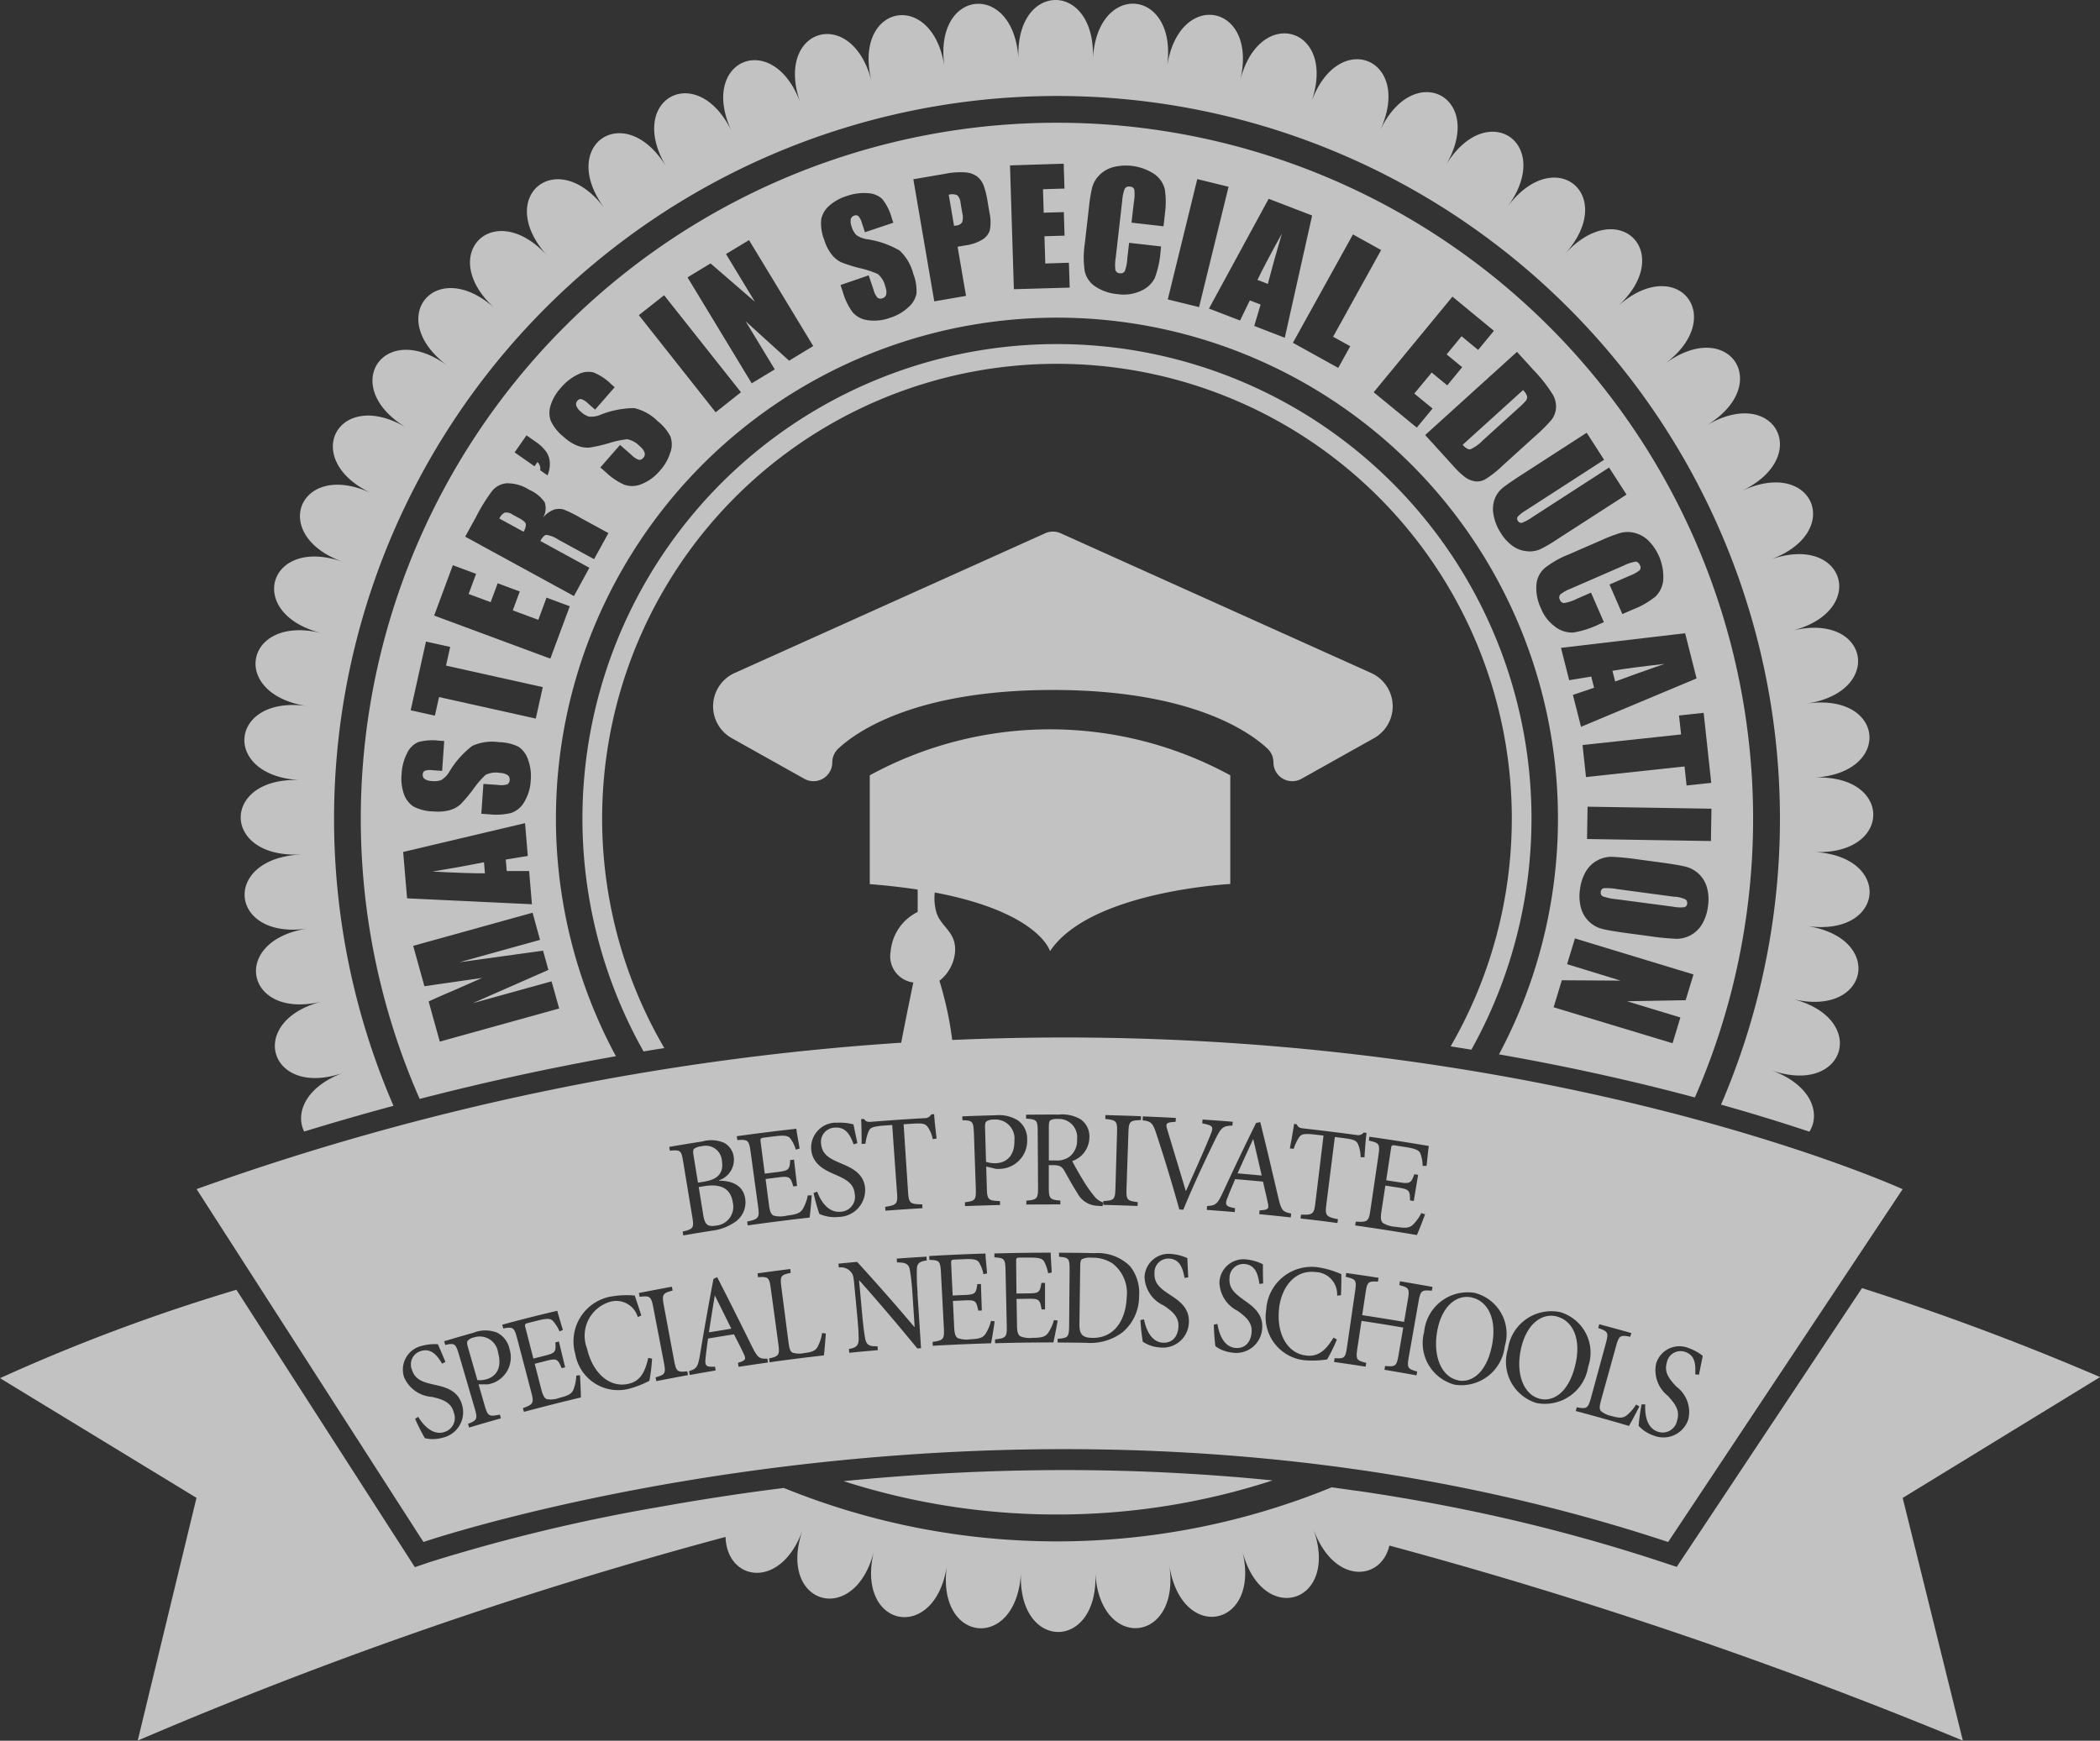 <svg id="Component_35_4" data-name="Component 35 – 4" xmlns="http://www.w3.org/2000/svg" xmlns:xlink="http://www.w3.org/1999/xlink" width="84.433" height="70" viewBox="0 0 84.433 70">
  <rect x="0" y="0" width="84.433" height="70" fill="#333333" stroke="none"/>
  <defs>
    <clipPath id="clip-path">
      <rect id="Rectangle_67" data-name="Rectangle 67" width="84.433" height="70" fill="#fff"/>
    </clipPath>
  </defs>
  <g id="Group_111" data-name="Group 111" opacity="0.7">
    <g id="Group_110" data-name="Group 110" clip-path="url(#clip-path)">
      <path id="Path_521" data-name="Path 521" d="M76.5,378.316l7.936-4.86c-3.221-1.385-6.416-2.57-9.572-3.578l-7.449,11.21-.609-.2a69.864,69.864,0,0,0-8.124-2.146h0l-.036-.007q-.564-.114-1.132-.219l-.295-.054q-.392-.071-.787-.138-.373-.064-.748-.124l-.49-.077q-.342-.053-.686-.1l-.016,0h0c-.317-.046-.633-.091-.951-.133a29.14,29.14,0,0,1-22.026.025l-.638.082h0q-.751.1-1.47.206l-.113.017-.583.089-.158.025-.527.084-.163.027-.51.086-.155.026-.511.09-.131.023-.154.027h0a71.3,71.3,0,0,0-9.1,2.192l-.622.212L9.505,369.945A74.619,74.619,0,0,0,0,373.5l7.9,4.812-2.363,9.762a175.374,175.374,0,0,1,23.635-8.19c.049,1.787,2.233,2.162,3.107-.3-1.075,3.021,2.088,3.972,2.862.861-.774,3.111,2.468,3.747,2.933.575-.465,3.172,2.823,3.488,2.975.286-.152,3.2,3.152,3.2,2.989,0,.163,3.2,3.45,2.876,2.974-.294.476,3.171,3.715,2.523,2.931-.586.784,3.109,3.944,2.145,2.858-.872.814,2.262,2.73,2.113,3.06.678a188.714,188.714,0,0,1,23.058,7.843Z" transform="translate(0 -318.079)" fill="#fff"/>
      <path id="Path_522" data-name="Path 522" d="M228.387,162.588l2.917-1.634a1.468,1.468,0,0,0-.115-2.62l-12.486-5.62a.756.756,0,0,0-.62,0l-12.486,5.62a1.468,1.468,0,0,0-.115,2.62l2.917,1.634a.755.755,0,0,0,1.124-.659.758.758,0,0,1,.24-.553c.7-.657,3.054-2.36,8.629-2.36s7.928,1.7,8.629,2.36a.758.758,0,0,1,.24.553.755.755,0,0,0,1.124.659" transform="translate(-176.06 -131.27)" fill="#fff"/>
      <path id="Path_523" data-name="Path 523" d="M71.513,34.364c-3.2.163-2.876,3.45.295,2.974-3.171.476-2.523,3.715.586,2.931-3.109.784-2.144,3.944.873,2.859-1.56.561-1.971,1.647-1.606,2.375q1.79-.549,3.591-1.034a29.067,29.067,0,1,1,53.375-.048c1.355.381,2.542.751,3.553,1.088.463-.726.088-1.894-1.554-2.478,3.021,1.075,3.972-2.089.861-2.862,3.111.774,3.747-2.468.575-2.933,3.172.465,3.488-2.823.286-2.975,3.2.152,3.2-3.152,0-2.989,3.2-.163,2.876-3.45-.295-2.974,3.171-.476,2.523-3.715-.586-2.931,3.109-.784,2.145-3.944-.872-2.859,3.017-1.085,1.746-4.134-1.15-2.758,2.9-1.376,1.331-4.285-1.416-2.632,2.747-1.653.9-4.395-1.667-2.481,2.572-1.914.471-4.463-1.9-2.307,2.371-2.157.032-4.489-2.116-2.11,2.149-2.379-.407-4.472-2.312-1.894,1.905-2.578-.843-4.411-2.486-1.659,1.644-2.753-1.271-4.307-2.637-1.406,1.366-2.9-1.688-4.16-2.763-1.139,1.075-3.021-2.089-3.972-2.862-.861.774-3.111-2.468-3.746-2.933-.575C106.81-.486,103.522-.8,103.37,2.4c.152-3.2-3.152-3.2-2.989,0-.163-3.2-3.45-2.876-2.974.294-.476-3.171-3.715-2.523-2.931.586-.784-3.109-3.944-2.145-2.859.873-1.085-3.017-4.134-1.746-2.758,1.15-1.376-2.9-4.285-1.331-2.632,1.416-1.653-2.747-4.395-.9-2.481,1.667-1.914-2.572-4.463-.471-2.307,1.9-2.157-2.372-4.489-.032-2.11,2.116-2.379-2.149-4.472.407-1.894,2.312-2.578-1.905-4.411.843-1.659,2.487-2.753-1.644-4.307,1.271-1.406,2.637-2.9-1.366-4.16,1.688-1.139,2.763-3.021-1.075-3.972,2.088-.861,2.862-3.111-.774-3.746,2.468-.575,2.933-3.172-.465-3.488,2.823-.286,2.975-3.2-.152-3.2,3.152,0,2.989" transform="translate(-59.431 0)" fill="#fff"/>
      <path id="Path_524" data-name="Path 524" d="M202.954,127.161a19.079,19.079,0,1,0-33.283.071q.417-.07.835-.135a18.287,18.287,0,1,1,31.614-.069q.422.065.834.133" transform="translate(-143.796 -84.95)" fill="#fff"/>
      <path id="Path_525" data-name="Path 525" d="M272.848,56.144a.479.479,0,0,0-.135-.314.5.5,0,0,0-.341-.02l.214,1.25.095-.013a.3.3,0,0,0,.229-.128.644.644,0,0,0,.007-.371Z" transform="translate(-234.227 -47.979)" fill="#fff"/>
      <path id="Path_526" data-name="Path 526" d="M361.436,69.086q.212-.825.566-2.024-.7,1.265-.983,1.864Z" transform="translate(-310.461 -57.67)" fill="#fff"/>
      <path id="Path_527" data-name="Path 527" d="M144.124,147.356l-.24-.131a.415.415,0,0,0-.313-.075.482.482,0,0,0-.213.236l.972.531a.573.573,0,0,0,.094-.3q-.011-.106-.3-.264" transform="translate(-123.28 -126.534)" fill="#fff"/>
      <path id="Path_528" data-name="Path 528" d="M124.181,247.968q1.442.077,2.106.071l-.038-.444q-.835.169-2.068.373" transform="translate(-106.79 -212.92)" fill="#fff"/>
      <path id="Path_529" data-name="Path 529" d="M250.767,423.911a27.964,27.964,0,0,0,8.669-1.37,83.534,83.534,0,0,0-8.358-.416c-3.159,0-6.146.174-8.889.445a27.965,27.965,0,0,0,8.579,1.341" transform="translate(-208.271 -363.008)" fill="#fff"/>
      <path id="Path_530" data-name="Path 530" d="M157.218,74.359a27.99,27.99,0,1,0-51.272.059q3.924-1.013,7.89-1.717a20.144,20.144,0,1,1,35.506-.074c2.8.491,5.223,1.042,7.209,1.557.227.059.448.117.667.176m.526-7.684a1.881,1.881,0,0,1-.225.695,1.2,1.2,0,0,1-1.052.609,10.486,10.486,0,0,1-1.072-.107l-.845-.113q-.744-.1-1.049-.176a1.19,1.19,0,0,1-.863-.847,1.831,1.831,0,0,1-.039-.751,1.879,1.879,0,0,1,.225-.695,1.2,1.2,0,0,1,1.052-.609,10.529,10.529,0,0,1,1.072.107l.845.113q.744.1,1.049.176a1.19,1.19,0,0,1,.863.847,1.833,1.833,0,0,1,.039.751m.119-2.628-4.981-.081.021-1.3,4.981.081Zm.012-2.339-.991.106-.082-.765-3.962.426-.139-1.288,3.962-.426L156.58,59l.991-.107Zm-.589-4.2-4.646,1.946-.326-1.283.851-.288-.114-.449-.887.145-.33-1.3,4.991-.588Zm-47.044-9.775.366.256a1.684,1.684,0,0,1,.423.4.834.834,0,0,1,.148.454,1.155,1.155,0,0,1-.093.5l-.295-.207a.371.371,0,0,0-.107-.33l-.12.171-.8-.559ZM106.2,56.026l.973.216-.167.751,3.89.865-.281,1.265-3.89-.865-.167.748-.973-.217Zm-.98,5.332a2.056,2.056,0,0,1,.222-.847.9.9,0,0,1,.443-.441,2.176,2.176,0,0,1,.848-.057l.2.014-.083,1.2-.368-.026a.725.725,0,0,0-.332.023.17.17,0,0,0-.081.149.2.2,0,0,0,.083.183.554.554,0,0,0,.285.08.821.821,0,0,0,.379-.041.977.977,0,0,0,.329-.344,3.7,3.7,0,0,1,.916-1.029,1.933,1.933,0,0,1,1.075-.15,1.867,1.867,0,0,1,.774.179.977.977,0,0,1,.389.51,1.906,1.906,0,0,1,.113.841,1.857,1.857,0,0,1-.258.872.966.966,0,0,1-.534.446,2.567,2.567,0,0,1-.87.054l-.325-.023.084-1.2.6.042a.8.8,0,0,0,.363-.026.2.2,0,0,0,.092-.174.211.211,0,0,0-.088-.2.58.58,0,0,0-.3-.084.934.934,0,0,0-.582.08,3.836,3.836,0,0,0-.493.573,5.967,5.967,0,0,1-.508.606,1.088,1.088,0,0,1-.417.232,1.761,1.761,0,0,1-.658.058,1.809,1.809,0,0,1-.825-.2.984.984,0,0,1-.38-.5,1.884,1.884,0,0,1-.094-.8m.064,3.129,4.9-1.158.111,1.319-.886.145.039.462.9,0,.113,1.335-5.02-.238Zm6.272,6.295-4.8,1.332-.448-1.615q.413-.192.979-.431l1.172-.516-2.321.335-.451-1.624,4.8-1.332.3,1.091-3.241.9,3.362-.465.215.774-3.04,1.337,3.167-.877ZM111.2,56.713l-4.671-1.732.751-2.025.935.347-.3.811.886.328.281-.759.889.329-.281.759,1.027.381.33-.892.935.346Zm1.759-4-1.453-.794a1.143,1.143,0,0,0-.465-.182q-.114.01-.242.245l1.971,1.077-.621,1.137-4.372-2.388.439-.8a7.012,7.012,0,0,1,.657-1.056.854.854,0,0,1,.571-.291,1.641,1.641,0,0,1,.912.265,1.45,1.45,0,0,1,.617.5.759.759,0,0,1-.062.615.975.975,0,0,1,.472-.331.766.766,0,0,1,.337,0,4.649,4.649,0,0,1,.662.325l1.153.63Zm3.067-4.3a1.9,1.9,0,0,1-.418.738,1.857,1.857,0,0,1-.732.539.965.965,0,0,1-.694.033,2.57,2.57,0,0,1-.726-.483l-.245-.215.791-.906.457.4a.8.8,0,0,0,.3.2.2.2,0,0,0,.179-.083.211.211,0,0,0,.05-.212.581.581,0,0,0-.186-.246.934.934,0,0,0-.512-.288,3.824,3.824,0,0,0-.739.159,5.976,5.976,0,0,1-.771.176,1.087,1.087,0,0,1-.472-.067,1.757,1.757,0,0,1-.559-.352,1.811,1.811,0,0,1-.534-.661.984.984,0,0,1,0-.628,1.886,1.886,0,0,1,.406-.692,2.051,2.051,0,0,1,.689-.54.9.9,0,0,1,.619-.084,2.178,2.178,0,0,1,.71.467l.148.13L113,46.7l-.278-.243a.724.724,0,0,0-.278-.182.17.17,0,0,0-.155.069.2.2,0,0,0-.044.2.554.554,0,0,0,.178.236.823.823,0,0,0,.327.2.979.979,0,0,0,.47-.075,3.693,3.693,0,0,1,1.352-.266,1.931,1.931,0,0,1,.947.529,1.859,1.859,0,0,1,.509.61.975.975,0,0,1,0,.641m1.819-1.612L114.759,42.9l1.016-.8L118.864,46Zm2.953-2.075-1.75-1.588,1.173,1.937-.926.561-2.581-4.261.926-.561,1.783,1.542-1.162-1.919.926-.561,2.581,4.261Zm5.123-2.708a.976.976,0,0,1-.322.554,1.907,1.907,0,0,1-.734.426,1.858,1.858,0,0,1-.9.1.965.965,0,0,1-.616-.323,2.574,2.574,0,0,1-.383-.784l-.1-.309L124,41.3l.193.575a.793.793,0,0,0,.162.325.2.2,0,0,0,.2.019.211.211,0,0,0,.15-.157.58.58,0,0,0-.036-.306.935.935,0,0,0-.3-.508,3.821,3.821,0,0,0-.718-.236,5.972,5.972,0,0,1-.754-.237,1.085,1.085,0,0,1-.374-.3,1.759,1.759,0,0,1-.305-.586,1.809,1.809,0,0,1-.127-.84.984.984,0,0,1,.316-.543,1.886,1.886,0,0,1,.7-.392,2.051,2.051,0,0,1,.867-.118.9.9,0,0,1,.577.24,2.171,2.171,0,0,1,.377.761l.063.187-1.141.382-.117-.35a.726.726,0,0,0-.148-.3.17.17,0,0,0-.168-.018.2.2,0,0,0-.138.147.556.556,0,0,0,.035.294.82.82,0,0,0,.183.335.976.976,0,0,0,.444.173,3.7,3.7,0,0,1,1.3.453,1.933,1.933,0,0,1,.55.935,1.862,1.862,0,0,1,.131.784m2.953-2.552a.673.673,0,0,1-.3.392,1.711,1.711,0,0,1-.658.231l-.343.059.339,1.977-1.277.219-.841-4.91,1.286-.22a3.064,3.064,0,0,1,.816-.055.911.911,0,0,1,.462.164.825.825,0,0,1,.255.342,3.417,3.417,0,0,1,.167.672l.073.428a1.806,1.806,0,0,1,.02.7m.963,2.391-.156-4.979,2.159-.068.031,1-.864.027.029.944.809-.025.03.947-.809.025.034,1.095.95-.03.031,1Zm6.07-3-.054.47-1.287-.147.1-.86a1.553,1.553,0,0,0,.012-.473.179.179,0,0,0-.171-.114.192.192,0,0,0-.215.09,1.726,1.726,0,0,0-.1.484l-.262,2.3a1.608,1.608,0,0,0-.011.476.184.184,0,0,0,.18.132.182.182,0,0,0,.2-.089,1.81,1.81,0,0,0,.1-.513l.071-.622,1.287.147-.022.193a3.825,3.825,0,0,1-.233,1.078,1.121,1.121,0,0,1-.544.509,1.655,1.655,0,0,1-.943.138,1.908,1.908,0,0,1-.909-.311,1,1,0,0,1-.422-.623,3.747,3.747,0,0,1,.005-1.1l.165-1.446a6.5,6.5,0,0,1,.128-.8,1.133,1.133,0,0,1,.277-.49,1.225,1.225,0,0,1,.549-.332,2.078,2.078,0,0,1,1.671.269,1.061,1.061,0,0,1,.424.6,3.315,3.315,0,0,1,0,1.035m.122,3.41,1.186-4.839,1.258.308-1.186,4.839Zm3.476,1.066.256-.861-.432-.166-.394.808-1.25-.48,2.4-4.414,1.748.672-1.1,4.916Zm3.378,1.687-1.823-1.009,2.414-4.358,1.133.628-1.931,3.486.689.382Zm1.424.98,3.168-3.845,1.667,1.374-.634.769-.667-.55-.6.729.625.515-.6.731-.625-.515-.7.845.734.6-.634.769Zm4.064,3.579a.915.915,0,0,1-.393-.167,3.5,3.5,0,0,1-.5-.481l-1.1-1.211,3.692-3.345.651.718a6.031,6.031,0,0,1,.788,1,.976.976,0,0,1,.128.563.9.9,0,0,1-.18.454,6.623,6.623,0,0,1-.674.669l-1.293,1.172a4.06,4.06,0,0,1-.707.555.674.674,0,0,1-.41.075m2.106,2.812a1.135,1.135,0,0,1-.567-.2,1.8,1.8,0,0,1-.485-.52,1.97,1.97,0,0,1-.3-.742,1.186,1.186,0,0,1,.046-.638,1.065,1.065,0,0,1,.311-.439q.2-.169.912-.626l2.476-1.6.7,1.088-3.137,2.028A1.474,1.474,0,0,0,150.1,51a.139.139,0,0,0,0,.169.15.15,0,0,0,.17.079,1.872,1.872,0,0,0,.416-.227l3.083-1.993.7,1.088-2.8,1.807a5.777,5.777,0,0,1-.688.4,1.081,1.081,0,0,1-.514.072m1.155,3.049a1.654,1.654,0,0,1-.591-.748,1.909,1.909,0,0,1-.186-.943,1,1,0,0,1,.328-.676,3.743,3.743,0,0,1,.958-.548l1.334-.581a6.449,6.449,0,0,1,.755-.289,1.13,1.13,0,0,1,.563-.005,1.226,1.226,0,0,1,.563.309,2.078,2.078,0,0,1,.6,1.582,1.062,1.062,0,0,1-.31.669,3.32,3.32,0,0,1-.9.518l-.434.189-.517-1.188.794-.346a1.55,1.55,0,0,0,.416-.226.179.179,0,0,0,.013-.205q-.064-.147-.185-.141a1.727,1.727,0,0,0-.469.157l-2.122.924a1.613,1.613,0,0,0-.417.229.184.184,0,0,0-.024.222.182.182,0,0,0,.177.129,1.82,1.82,0,0,0,.5-.167l.574-.25.517,1.188-.178.078a3.84,3.84,0,0,1-1.049.338,1.122,1.122,0,0,1-.713-.217m-.081,15.287.33-1.086,2.363.014L152.08,69l.315-1.036,4.767,1.449-.315,1.036-2.358.042,2.146.652-.315,1.036Z" transform="translate(-89.073 -30.227)" fill="#fff"/>
      <path id="Path_531" data-name="Path 531" d="M465,190.643q-1.436.161-2.089.275l.11.432q.8-.3,1.979-.707" transform="translate(-398.081 -163.944)" fill="#fff"/>
      <path id="Path_532" data-name="Path 532" d="M422.466,112.423a.206.206,0,0,0,.038-.167.641.641,0,0,0-.161-.244l-2.429,2.2q.188.207.315.18a1.643,1.643,0,0,0,.5-.362l1.434-1.3a2.615,2.615,0,0,0,.307-.307" transform="translate(-361.107 -96.325)" fill="#fff"/>
      <path id="Path_533" data-name="Path 533" d="M462.527,255.356l-2.306-.309a2.291,2.291,0,0,0-.535-.036.154.154,0,0,0-.123.15.159.159,0,0,0,.093.183,2.47,2.47,0,0,0,.547.111l2.269.3a1.537,1.537,0,0,0,.446.021.153.153,0,0,0,.117-.144.177.177,0,0,0-.057-.164,1.114,1.114,0,0,0-.452-.115" transform="translate(-395.201 -219.293)" fill="#fff"/>
      <path id="Path_534" data-name="Path 534" d="M413.161,375.752c.531.108,1.118-.293,1.346-1.336.251-1.145-.166-1.874-.823-2.006-.561-.113-1.171.316-1.361,1.337s.164,1.867.837,2" transform="translate(-354.535 -320.24)" fill="#fff"/>
      <path id="Path_535" data-name="Path 535" d="M301.36,322.978a.856.856,0,0,0,.579-.153.817.817,0,0,0,.3-.686.736.736,0,0,0-.784-.828.515.515,0,0,0-.291.055c-.038.028-.059.095-.059.245q0,.683,0,1.367h.254" transform="translate(-258.935 -276.313)" fill="#fff"/>
      <path id="Path_536" data-name="Path 536" d="M282.829,323.18a1.116,1.116,0,0,0,.389.056c.344-.009.763-.211.752-.916a.764.764,0,0,0-.829-.838.491.491,0,0,0-.3.075c-.042.04-.056.107-.052.263q.02.68.04,1.361" transform="translate(-243.184 -276.459)" fill="#fff"/>
      <path id="Path_537" data-name="Path 537" d="M203.759,372.023c-.083.5-.163,1-.235,1.475q.451-.076.9-.146-.325-.666-.658-1.33l-.01,0" transform="translate(-175.021 -319.921)" fill="#fff"/>
      <path id="Path_538" data-name="Path 538" d="M311.3,361.389a1.439,1.439,0,0,0-.855-.248.759.759,0,0,0-.4.06c-.051.038-.067.1-.07.316q-.016,1.156-.031,2.311c-.005.423.154.53.51.537.909.019,1.356-.74,1.39-1.629a1.5,1.5,0,0,0-.548-1.347" transform="translate(-266.544 -310.564)" fill="#fff"/>
      <path id="Path_539" data-name="Path 539" d="M355.93,327.151h-.011c-.214.461-.426.928-.622,1.368q.485.041.97.087-.164-.727-.337-1.454" transform="translate(-305.539 -281.334)" fill="#fff"/>
      <path id="Path_540" data-name="Path 540" d="M115.6,241.994l9.43-14.191s-15.381-7.012-38.213-6a14.042,14.042,0,0,0-.514-2.381,1.642,1.642,0,0,0,.63-1.19c.035-.77-.525-.945-.735-1.506a2.076,2.076,0,0,1-.083-.854c4.2.794,4.635,2.359,4.635,2.359,1.611-2.416,7.247-2.7,7.247-2.7V211.16a15.13,15.13,0,0,0-14.495,0v4.376c.709.056,1.348.131,1.926.219v.9a1.951,1.951,0,0,0-1.085,1.576,1.064,1.064,0,0,0,.91,1.26s-.311,1.495-.487,2.422a104.139,104.139,0,0,0-28.33,5.887l9.121,14.191s24.648-8.4,50.043,0m-37.373-7.051-.024-.154c.3-.091.335-.141.239-.346s-.238-.486-.4-.8q-.521.081-1.042.169c-.037.26-.071.5-.094.743-.047.364.006.41.374.388l.026.153q-.522.088-1.043.182l-.028-.153c.295-.1.356-.148.441-.659q.252-1.524.541-3.049l.148-.074c.463.894.955,1.887,1.407,2.8.225.45.295.49.614.479l.022.154q-.591.083-1.181.175m3.436-.461q-1.1.123-2.19.277l-.022-.154c.4-.089.436-.132.373-.6l-.3-2.2c-.063-.468-.1-.492-.514-.468l-.022-.154q.658-.092,1.317-.174l.019.154c-.394.083-.436.117-.375.585l.281,2.177c.039.3.077.4.171.449a.981.981,0,0,0,.474.014c.267-.033.428-.079.523-.236a1.726,1.726,0,0,0,.187-.569l.15.017c-.01.174-.054.71-.078.887m3.762-2.53.144,2.235-.151.01q-1.13-1.384-2.331-2.737h-.01l.128,1.389c.047.509.086.773.115.933.05.28.168.336.5.329l.013.155q-.575.049-1.149.107l-.015-.155c.28-.045.394-.128.393-.4,0-.173-.012-.44-.06-.949l-.115-1.217c-.038-.4-.05-.425-.153-.549a.524.524,0,0,0-.469-.16l-.016-.155q.374-.038.749-.072,1.183,1.292,2.3,2.615h.015l-.091-1.364a9.063,9.063,0,0,0-.1-.918c-.042-.248-.168-.312-.519-.309l-.011-.155q.6-.044,1.2-.079,0,.078.009.155c-.282.033-.4.114-.4.359a8.491,8.491,0,0,0,.03.933M88.378,234q-1.172.035-2.342.1l-.009-.155c.44-.064.477-.11.454-.559q-.058-1.1-.116-2.209c-.026-.5-.068-.514-.465-.531l-.009-.155q1.131-.065,2.263-.1c0,.139.042.516.065.8l-.145.032a1.505,1.505,0,0,0-.177-.472c-.075-.114-.213-.149-.578-.134l-.385.017c-.157.007-.166.019-.159.185q.03.63.06,1.26l.468-.021c.448-.018.471-.063.523-.437l.145-.005.036,1.066-.143.005c-.079-.4-.115-.43-.547-.412l-.472.021q.025.524.05,1.049c.012.261.047.376.139.444a.987.987,0,0,0,.51.05c.37-.015.5-.063.608-.211a1.734,1.734,0,0,0,.224-.529l.148.018c-.025.184-.107.709-.146.883m.162,0c0-.052,0-.1,0-.155.442-.051.48-.1.47-.545l-.049-2.211c-.011-.5-.052-.516-.448-.545q0-.078,0-.156,1.132-.031,2.264-.032c0,.139.026.517.041.8l-.146.028a1.505,1.505,0,0,0-.163-.477c-.071-.116-.208-.155-.573-.152l-.385,0c-.157,0-.167.014-.164.181L89.4,232l.468-.007c.448,0,.473-.048.536-.421h.145q0,.533,0,1.067H90.41c-.066-.4-.1-.433-.534-.429l-.472.007q.009.525.018,1.05c0,.261.036.377.125.448a.987.987,0,0,0,.508.066c.37,0,.507-.048.614-.193a1.73,1.73,0,0,0,.24-.522l.147.022c-.03.183-.129.705-.173.878q-1.172,0-2.344.032m5.791-1.9a1.882,1.882,0,0,1-.663,1.459,2.152,2.152,0,0,1-1.46.424q-.576-.01-1.152-.011v-.15c.419-.032.458-.064.463-.536q.009-1.114.019-2.228c0-.478-.036-.5-.426-.536q0-.08,0-.161.713,0,1.427.017a1.853,1.853,0,0,1,1.419.513,1.714,1.714,0,0,1,.374,1.21m2,1.088a1.044,1.044,0,0,1-1.147.983,1.526,1.526,0,0,1-.472-.107,1.606,1.606,0,0,1-.233-.127,7.885,7.885,0,0,1-.094-.866l.144-.033c.064.342.258.912.758.939.364.02.6-.227.625-.632s-.233-.622-.593-.864a1.31,1.31,0,0,1-.769-1.134.97.97,0,0,1,1.09-.936,1.909,1.909,0,0,1,.631.166c.007.2.019.419.036.771l-.148.024c-.068-.361-.176-.752-.617-.777a.558.558,0,0,0-.592.581c-.02.405.212.605.593.855s.83.535.788,1.156m2.2-.934c.368.257.811.565.746,1.184a1.044,1.044,0,0,1-1.182.942,1.53,1.53,0,0,1-.468-.124,1.6,1.6,0,0,1-.228-.136,7.9,7.9,0,0,1-.063-.869l.145-.027c.052.344.225.921.724.965.364.033.607-.205.647-.609s-.211-.63-.562-.884a1.31,1.31,0,0,1-.729-1.161.971.971,0,0,1,1.123-.9,1.914,1.914,0,0,1,.625.189c0,.2,0,.419.009.772l-.149.019c-.055-.363-.149-.758-.589-.8a.558.558,0,0,0-.613.559c-.034.4.19.612.562.875m2.454,2.435a1.745,1.745,0,0,1-1.541-2.027,1.826,1.826,0,0,1,2.147-1.7,3.558,3.558,0,0,1,.873.267c0,.319,0,.544-.015.845l-.155.018a.893.893,0,0,0-.865-.949c-.844-.105-1.379.628-1.469,1.467-.111,1.033.345,1.8,1.078,1.889.493.062.794-.2,1.114-.722l.133.08a6.761,6.761,0,0,1-.393.8,3.818,3.818,0,0,1-.908.032m13.7,1.776c-.021.348.03.948.513,1.1a.59.59,0,0,0,.767-.457c.125-.392-.077-.661-.37-.985a1.312,1.312,0,0,1-.476-1.29.976.976,0,0,1,1.3-.637,1.951,1.951,0,0,1,.578.318c-.042.2-.084.411-.153.757l-.151-.014c.021-.366.011-.773-.415-.907a.56.56,0,0,0-.722.417c-.118.388.06.639.372.976a1.275,1.275,0,0,1,.49,1.317,1.051,1.051,0,0,1-1.364.669,1.557,1.557,0,0,1-.436-.221,1.615,1.615,0,0,1-.2-.181,7.82,7.82,0,0,1,.119-.863l.149,0m-1.891-3.072.04-.15q.646.172,1.289.354l-.042.15c-.4-.078-.45-.062-.576.393l-.587,2.115c-.08.289-.086.4-.016.48a.993.993,0,0,0,.435.2c.26.074.429.095.578-.012a1.723,1.723,0,0,0,.4-.451l.133.074c-.078.157-.328.633-.419.786q-1.067-.315-2.14-.6l.04-.15c.407.075.455.048.58-.408l.584-2.145c.124-.455.1-.493-.294-.632m-3.637.846a1.76,1.76,0,0,1,2.1-1.488,1.7,1.7,0,0,1,1.127,2.193A1.759,1.759,0,0,1,110.3,236.4a1.732,1.732,0,0,1-1.141-2.169m-1.339-2.258a1.7,1.7,0,0,1,1.213,2.144,1.757,1.757,0,0,1-2.016,1.548,1.73,1.73,0,0,1-1.226-2.119,1.758,1.758,0,0,1,2.03-1.573m-1.713-.086c-.417-.036-.462-.015-.542.439l-.39,2.211c-.081.46-.047.493.337.6l-.028.153q-.644-.117-1.289-.224l.025-.153c.415.035.463.016.542-.444l.188-1.1q-.838-.144-1.678-.27l-.166,1.1c-.068.456-.034.494.356.588l-.024.154q-.634-.1-1.269-.188l.022-.154c.392.022.434,0,.5-.462l.323-2.222c.067-.462.03-.49-.377-.587l.021-.154q.653.091,1.3.193l-.024.154c-.388-.021-.432,0-.5.458l-.134.89q.843.127,1.683.271l.152-.887c.078-.454.043-.489-.342-.593l.025-.154q.656.109,1.31.228l-.028.153m-2.533-6.039.022-.154q1.2.17,2.39.371c-.023.137-.059.514-.091.8h-.158a1.443,1.443,0,0,0-.092-.5c-.056-.127-.193-.19-.578-.252l-.406-.064c-.166-.026-.178-.016-.2.149l-.19,1.247.495.077c.473.075.506.037.636-.32l.153.025-.175,1.052-.151-.025c0-.406-.035-.446-.491-.518l-.5-.077-.158,1.038c-.039.258-.026.378.056.464a1.124,1.124,0,0,0,.525.156c.392.063.543.044.68-.08a1.683,1.683,0,0,0,.341-.472l.152.049c-.062.175-.254.672-.329.834q-1.238-.211-2.48-.386l.022-.154c.475.028.523-.009.588-.454l.322-2.188c.073-.495.032-.518-.38-.616m-3.014-.672.108.012c.062.135.13.154.281.171q1.063.119,2.124.263a.287.287,0,0,0,.293-.1l.113.016c-.035.253-.065.658-.083.981l-.156-.005a1.358,1.358,0,0,0-.1-.514c-.068-.144-.153-.2-.555-.248l-.381-.049-.342,2.712c-.055.436-.02.5.466.593l-.02.154q-.74-.1-1.482-.183l.018-.155c.475.022.523-.027.576-.464l.329-2.714-.333-.04c-.445-.052-.558-.019-.642.1a1.77,1.77,0,0,0-.225.473l-.154-.017c.062-.329.127-.685.171-.988M99.2,225.1c.247.983.5,2.068.733,3.065.117.493.178.549.512.619l-.017.155q-.633-.07-1.267-.131l.015-.155c.331-.013.382-.052.336-.274s-.121-.531-.2-.88q-.559-.054-1.119-.1c-.1.242-.2.468-.289.7-.143.34-.1.4.286.47l-.013.155q-.562-.048-1.124-.088l.011-.155c.331-.026.405-.054.626-.527q.654-1.412,1.344-2.814l.172-.035m-4.723-.229q.662.026,1.324.063,0,.078-.009.155c-.385.024-.408.062-.335.31.12.4.453,1.493.744,2.468h.011c.3-.678.778-1.732.99-2.274.124-.309.1-.356-.337-.441l.01-.155q.607.041,1.214.089l-.012.155c-.37.015-.444.06-.684.544-.172.349-.835,1.718-1.29,2.838l-.161-.01c-.287-1.036-.659-2.251-.934-3.071-.136-.423-.221-.472-.538-.513,0-.054,0-.107.006-.161m-1.586,3.407c.427-.023.47-.054.484-.526q.032-1.111.064-2.222c.014-.472-.029-.507-.47-.552q0-.078,0-.156.716.017,1.433.045c0,.052,0,.1-.006.155-.444.016-.488.049-.5.521q-.038,1.111-.076,2.221c-.016.478.025.506.45.556q0,.078-.006.156-.688-.027-1.376-.043,0-.078,0-.156m-1.768-3.48a1.467,1.467,0,0,1,.863.2.835.835,0,0,1,.344.733,1.018,1.018,0,0,1-.689.941c.089.184.306.559.46.811a5.074,5.074,0,0,0,.414.585.742.742,0,0,0,.369.269l-.024.144c-.062,0-.119,0-.182-.01a.946.946,0,0,1-.835-.519c-.18-.274-.366-.621-.522-.894-.089-.156-.179-.223-.453-.223H90.7v.884c0,.473.048.505.464.54,0,.052,0,.1,0,.156q-.683,0-1.366.005c0-.052,0-.1,0-.156.426-.038.473-.071.47-.543q-.007-1.117-.014-2.234c0-.472-.046-.489-.467-.524q0-.078,0-.156.67-.008,1.341-.005m-2.568.028a1.441,1.441,0,0,1,.912.215.93.93,0,0,1,.359.779,1.129,1.129,0,0,1-1.017,1.156,1.705,1.705,0,0,1-.237.006l-.394-.095q.013.436.026.872c.014.473.062.5.531.519q0,.078,0,.156-.7.017-1.407.045l-.006-.155c.415-.049.455-.095.439-.556q-.038-1.111-.077-2.221c-.017-.488-.061-.51-.461-.522l-.006-.156q.668-.026,1.335-.043m-5.289.147c.086.121.157.126.308.114q1.065-.085,2.132-.145a.286.286,0,0,0,.268-.154l.114-.006c.013.255.061.659.1.979l-.154.025a1.358,1.358,0,0,0-.2-.485c-.093-.128-.187-.163-.591-.138l-.382.024.179,2.728c.029.438.074.49.57.493l.009.155q-.744.044-1.488.1l-.012-.155c.47-.069.508-.126.477-.564q-.1-1.364-.193-2.727l-.334.024c-.447.034-.551.087-.61.22a1.766,1.766,0,0,0-.131.507l-.155.013c0-.334-.005-.7-.02-1l.108-.009m-1.107.155a2.144,2.144,0,0,1,.691.065c.039.2.085.411.158.756l-.152.047c-.127-.345-.3-.716-.771-.671a.573.573,0,0,0-.535.668c.042.4.317.565.757.751s.959.4,1.011,1.019a1.083,1.083,0,0,1-1.059,1.152,1.52,1.52,0,0,1-.781-.121,7.38,7.38,0,0,1-.233-.841l.147-.055c.12.328.413.86.945.808a.6.6,0,0,0,.562-.723c-.037-.409-.343-.578-.76-.76-.355-.156-.918-.375-.987-1a1.007,1.007,0,0,1,1-1.1m-1.6.251c.016.138.085.511.133.79l-.152.045a1.453,1.453,0,0,0-.226-.455c-.089-.107-.238-.129-.625-.082l-.408.051c-.166.021-.175.034-.154.2l.163,1.251.5-.063c.475-.059.5-.1.522-.483l.154-.018.123,1.06-.152.018c-.115-.389-.156-.419-.614-.362l-.5.064.136,1.041c.034.259.08.371.182.43a1.123,1.123,0,0,0,.547,0c.393-.048.533-.108.631-.265a1.682,1.682,0,0,0,.2-.548l.159,0c-.011.186-.058.716-.085.893q-1.245.14-2.488.315l-.022-.154c.464-.1.5-.153.44-.6l-.3-2.192c-.067-.5-.112-.507-.535-.487l-.022-.154q1.2-.168,2.4-.3m-3.743.5a1.311,1.311,0,0,1,.832.065.759.759,0,0,1,.39.584.875.875,0,0,1-.594.924l0,.016c.534,0,.979.189,1.055.739a.956.956,0,0,1-.379.9,2.061,2.061,0,0,1-.977.374q-.568.09-1.136.188l-.026-.153c.437-.108.463-.146.386-.606L76,226.7c-.075-.455-.1-.485-.535-.445l-.026-.153q.687-.118,1.376-.225m-1.268,5.85.028.153c-.4.108-.438.149-.351.613l.409,2.185c.088.47.132.489.532.45l.028.153q-.637.116-1.272.241l-.03-.153c.387-.11.42-.15.33-.614l-.42-2.183c-.089-.464-.136-.489-.552-.441l-.03-.153q.663-.131,1.328-.252m-2.41.389a3.57,3.57,0,0,1,.915-.035c.1.3.175.515.264.8l-.141.068a.9.9,0,0,0-1.131-.611,1.421,1.421,0,0,0-.911,1.869c.234,1.013.918,1.584,1.644,1.429.488-.1.685-.455.819-1.048l.153.032a6.768,6.768,0,0,1-.108.889,3.838,3.838,0,0,1-.85.329,1.748,1.748,0,0,1-2.129-1.407,1.83,1.83,0,0,1,1.476-2.317m-2.2.58c.032.135.145.5.226.769l-.136.061a1.5,1.5,0,0,0-.27-.426c-.1-.1-.24-.1-.6-.013l-.376.095c-.153.039-.16.053-.119.214l.314,1.222.457-.116c.438-.109.452-.158.427-.535l.142-.035.251,1.037-.14.034c-.158-.373-.2-.4-.622-.293l-.461.117.261,1.017c.065.253.123.359.226.407a1,1,0,0,0,.513-.055c.362-.09.485-.165.557-.331a1.724,1.724,0,0,0,.114-.564l.149-.013c.013.185.038.716.035.894q-1.148.273-2.289.579l-.04-.15c.422-.153.449-.205.335-.641l-.561-2.139c-.127-.483-.171-.49-.566-.425l-.04-.15q1.1-.3,2.212-.56m-3.332.869a1.313,1.313,0,0,1,.891,0,.951.951,0,0,1,.523.671,1.105,1.105,0,0,1-.645,1.357,1.507,1.507,0,0,1-.216.061h-.385l.241.838c.131.454.181.468.616.379l.042.15q-.64.18-1.278.371l-.045-.149c.368-.144.394-.2.264-.64l-.625-2.133c-.137-.469-.183-.48-.554-.4l-.045-.149q.607-.181,1.216-.353m-.835,3.192c-.119-.393-.438-.5-.864-.6a1.314,1.314,0,0,1-1.126-.79.977.977,0,0,1,.705-1.261,1.944,1.944,0,0,1,.656-.067c.077.186.165.386.3.709l-.132.074c-.19-.314-.43-.643-.856-.51a.56.56,0,0,0-.358.753c.123.387.413.492.861.592s.973.209,1.151.806a1.05,1.05,0,0,1-.742,1.325,1.56,1.56,0,0,1-.485.066,1.649,1.649,0,0,1-.265-.037,7.8,7.8,0,0,1-.393-.778l.125-.081c.181.3.564.763,1.047.612a.59.59,0,0,0,.371-.812" transform="translate(-48.532 -179.982)" fill="#fff"/>
      <path id="Path_541" data-name="Path 541" d="M134.529,385.5a1,1,0,0,0,.37-.036c.313-.089.647-.382.462-1.063a.744.744,0,0,0-.97-.618.447.447,0,0,0-.257.142c-.029.049-.025.117.018.267l.376,1.308" transform="translate(-115.334 -330.001)" fill="#fff"/>
      <path id="Path_542" data-name="Path 542" d="M199.223,330.5l.247-.04c.579-.091.785-.368.717-.83a.654.654,0,0,0-.816-.595.678.678,0,0,0-.3.1c-.043.041-.054.1-.025.285Z" transform="translate(-171.16 -282.942)" fill="#fff"/>
      <path id="Path_543" data-name="Path 543" d="M437.009,381.136c.527.13,1.132-.247,1.4-1.279.3-1.134-.09-1.879-.742-2.038-.557-.137-1.185.267-1.417,1.279s.088,1.873.757,2.038" transform="translate(-375.092 -324.884)" fill="#fff"/>
      <path id="Path_544" data-name="Path 544" d="M200.837,340.424l-.242.039.181,1.119c.064.4.178.483.508.432a.76.76,0,0,0,.681-.93c-.082-.566-.487-.761-1.128-.66" transform="translate(-172.502 -292.727)" fill="#fff"/>
    </g>
  </g>
</svg>
